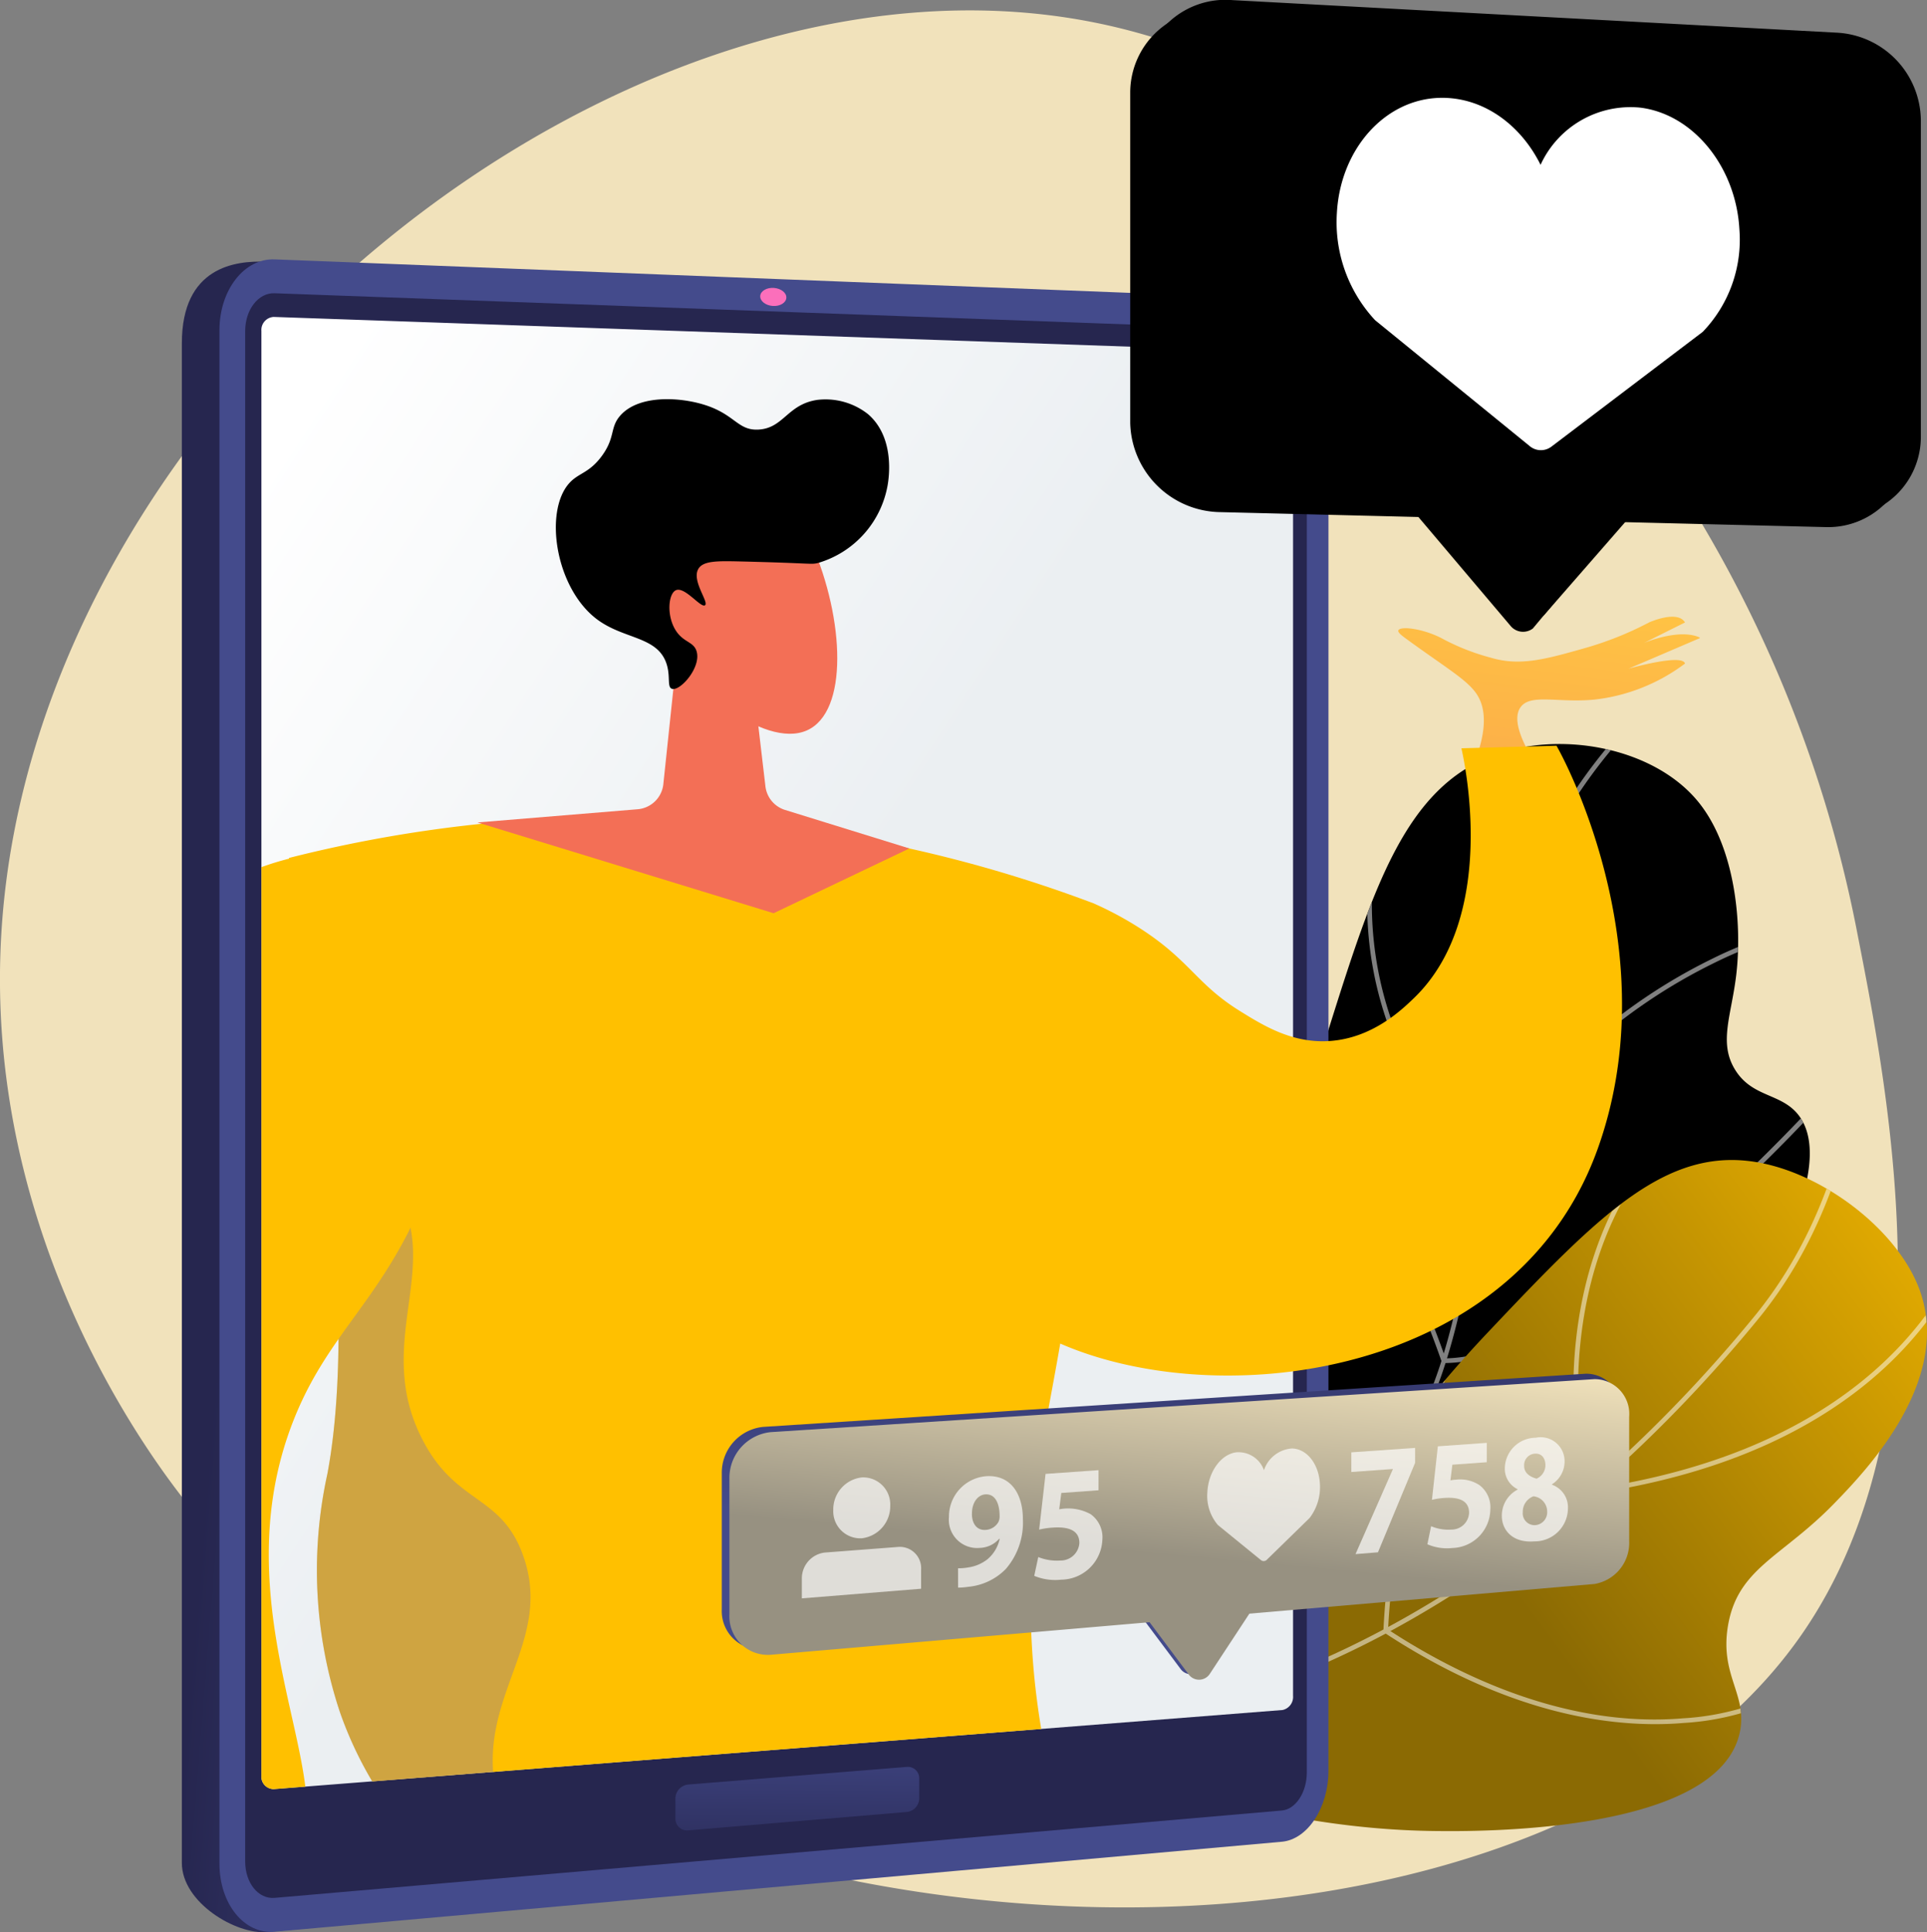 <svg xmlns="http://www.w3.org/2000/svg" xmlns:xlink="http://www.w3.org/1999/xlink" width="166.566" height="167.051" viewBox="0 0 166.566 167.051"><rect x="0" y="0" width="166.566" height="167.051" fill="#808080" stroke="none"/><defs><style>.a{fill:url(#a);}.b{fill:url(#b);}.c{fill:none;}.d{fill:#f1e2bb;}.e{clip-path:url(#c);}.f{opacity:0.5;mix-blend-mode:soft-light;}.f,.v{isolation:isolate;}.g{fill:#fff;}.h{fill:url(#d);}.i{clip-path:url(#e);}.j{fill:url(#f);}.k{fill:url(#g);}.l{fill:url(#h);}.m{fill:url(#i);}.n{fill:url(#j);}.o{fill:url(#k);}.p{clip-path:url(#l);}.q{fill:url(#m);}.r{fill:#ffc000;}.s{fill:url(#n);}.t{fill:url(#o);}.u{fill:url(#p);}.v{opacity:0.3;mix-blend-mode:multiply;fill:url(#q);}.w{fill:url(#r);}.x{fill:url(#s);}.y{fill:url(#t);}.z{fill:#979181;}.aa{opacity:0.69;}</style><linearGradient id="a" y1="0.5" x2="1" y2="0.5" gradientUnits="objectBoundingBox"><stop offset="0" stop-color="#ff9085"/><stop offset="1" stop-color="#fb6fbb"/></linearGradient><linearGradient id="b" x1="1.229" y1="0.199" x2="0.496" y2="0.607" gradientUnits="objectBoundingBox"><stop offset="0.004" stop-color="#f36f56"/><stop offset="1" stop-color="#ffc444"/></linearGradient><clipPath id="c"><path class="a" d="M1775.617,593.46c5.147-2.653,12.27-7.314,17.19-15.374,6.452-10.57,3.445-17.7,9.51-36.979,3.835-12.191,6.634-20.661,14.135-23.479,5.878-2.209,13.94-.683,17.759,4.007,3.176,3.9,3.792,10.442,3.293,14.845-.406,3.588-1.573,5.945-.113,8.313,1.492,2.42,3.969,2,5.466,3.9,3.037,3.861-1.795,12.405-2.576,13.786-8.687,15.361-27.059,22.153-35.109,25.02A106.918,106.918,0,0,1,1775.617,593.46Z" transform="translate(-1775.617 -516.632)"/></clipPath><linearGradient id="d" x1="1.229" y1="0.199" x2="0.496" y2="0.607" gradientUnits="objectBoundingBox"><stop offset="0" stop-color="#f36f56"/><stop offset="0.004" stop-color="#ffc000"/><stop offset="1" stop-color="#8b6a03"/></linearGradient><clipPath id="e"><path class="b" d="M1781.229,743.815c9.089,4.3,21.281,8.485,34.755,8.627,3.438.036,24.681.26,26.326-8.7.579-3.155-1.762-4.785-1.061-9.017.83-5.015,4.649-5.936,9.156-10.572,2.689-2.766,10.558-10.861,7.256-18.9-1.973-4.807-7.845-9.377-13.394-10.537-8.139-1.7-13.986,4.272-23.705,14.549-8.616,9.11-8.922,12.187-15.24,18.639A71.991,71.991,0,0,1,1781.229,743.815Z" transform="translate(-1781.229 -694.427)"/></clipPath><linearGradient id="f" x1="0.389" y1="0.5" x2="0.049" y2="0.458" gradientUnits="objectBoundingBox"><stop offset="0" stop-color="#444b8c"/><stop offset="0.996" stop-color="#26264f"/></linearGradient><linearGradient id="g" x1="1.396" y1="5.452" x2="0.394" y2="6.055" xlink:href="#f"/><linearGradient id="h" x1="0.644" y1="6.192" x2="1.231" y2="5.717" xlink:href="#f"/><linearGradient id="i" x1="0.924" y1="0.914" x2="0.033" y2="0.07" gradientUnits="objectBoundingBox"><stop offset="0.494" stop-color="#ebeff2"/><stop offset="1" stop-color="#fff"/></linearGradient><linearGradient id="j" x1="0.55" y1="-0.971" x2="0.448" y2="2.026" xlink:href="#f"/><linearGradient id="k" x1="0.015" y1="-18.66" x2="1.921" y2="-14.338" xlink:href="#a"/><clipPath id="l"><path class="c" d="M1575.617,452.1c-35.16,1.841-35.566,2.39-36.066,2.43l-87.2,6.836a1.068,1.068,0,0,1-1.067-1.169V335.3a1.124,1.124,0,0,1,1.067-1.215l87.2,3.03c.5.017.906.549,36.066-.021Z" transform="translate(-1451.286 -334.081)"/></clipPath><linearGradient id="m" x1="0.565" y1="-0.129" x2="-0.66" y2="4.684" gradientUnits="objectBoundingBox"><stop offset="0" stop-color="#ffc444"/><stop offset="0.996" stop-color="#f36f56"/></linearGradient><linearGradient id="n" x1="-11.723" y1="0.68" x2="-12.157" y2="1.338" gradientUnits="objectBoundingBox"><stop offset="0" stop-color="#ffc000"/><stop offset="0.996" stop-color="#c89807"/><stop offset="1" stop-color="#6165d7"/></linearGradient><linearGradient id="o" x1="-22.111" y1="1.169" x2="-21.165" y2="-1.286" xlink:href="#m"/><linearGradient id="p" x1="-47.485" y1="0.864" x2="-45.953" y2="-1.164" xlink:href="#m"/><linearGradient id="q" x1="-35.866" y1="1.239" x2="-33.156" y2="-1.088" gradientUnits="objectBoundingBox"><stop offset="0" stop-color="#aa80f9"/><stop offset="0.996" stop-color="#6165d7"/></linearGradient><linearGradient id="r" x1="0.453" y1="0.628" x2="0.896" y2="-0.832" xlink:href="#f"/><linearGradient id="s" x1="0.591" y1="0.085" x2="3.719" y2="-4.567" xlink:href="#f"/><linearGradient id="t" x1="0.453" y1="0.628" x2="0.896" y2="-0.834" gradientUnits="objectBoundingBox"><stop offset="0" stop-color="#979181"/><stop offset="0.502" stop-color="#f1e2bb"/><stop offset="1" stop-color="#5e5848"/></linearGradient></defs><g transform="translate(-1339.568 -198.64)"><path class="d" d="M1500.141,283.025c2.711,13.833,8.205,41.868-4.943,60.623-23.863,34.038-105.019,31.64-139.3-11.276-2.964-3.71-17.831-23.064-16.209-49.565,2.814-45.967,53.6-86.71,94.3-78.708,23.821,4.683,39.653,25.172,46.171,33.606A110.247,110.247,0,0,1,1500.141,283.025Z" transform="translate(0 -3.549)"/><g transform="translate(1427.771 262.963)"><g transform="translate(0)"><path d="M1775.617,593.46c5.147-2.653,12.27-7.314,17.19-15.374,6.452-10.57,3.445-17.7,9.51-36.979,3.835-12.191,6.634-20.661,14.135-23.479,5.878-2.209,13.94-.683,17.759,4.007,3.176,3.9,3.792,10.442,3.293,14.845-.406,3.588-1.573,5.945-.113,8.313,1.492,2.42,3.969,2,5.466,3.9,3.037,3.861-1.795,12.405-2.576,13.786-8.687,15.361-27.059,22.153-35.109,25.02A106.918,106.918,0,0,1,1775.617,593.46Z" transform="translate(-1775.617 -516.632)"/><g class="e"><g class="f" transform="translate(-5.542 -3.387)"><path class="g" d="M1748.254,581.853l-.035-.4a78.816,78.816,0,0,0,20.734-4.353c8.762-3.272,15.015-8.108,18.584-14.373,2.8-4.908,3.9-10.506,5.42-18.255a106.675,106.675,0,0,0,1.789-14.648c.351-5.186.628-9.282,2.8-14.722a44.334,44.334,0,0,1,10.361-15.211l.283.289a43.94,43.94,0,0,0-10.268,15.072c-2.148,5.381-2.423,9.449-2.771,14.6a107.06,107.06,0,0,1-1.8,14.7c-1.474,7.495-2.637,13.414-5.466,18.379-3.617,6.35-9.941,11.246-18.794,14.552A79.219,79.219,0,0,1,1748.254,581.853Z" transform="translate(-1748.219 -499.886)"/><path class="g" d="M1934.153,575.439l-.177-.145a30,30,0,0,1-6.4-8.249,31.089,31.089,0,0,1-2.565-22.968l.392.1a30.691,30.691,0,0,0,2.522,22.66,30.307,30.307,0,0,0,6.133,7.993,48.129,48.129,0,0,1,19.688-17.756,34.777,34.777,0,0,1,10.482-3.273l.037.4a34.38,34.38,0,0,0-10.363,3.243,47.779,47.779,0,0,0-19.63,17.8Z" transform="translate(-1888.373 -535.137)"/><path class="g" d="M1871.855,677.075l-.047-.139a86.617,86.617,0,0,0-6.036-13.478c-3.666-6.445-15.1-11.582-15.213-11.633l.164-.37c.116.052,11.668,5.242,15.4,11.8a87.251,87.251,0,0,1,6.021,13.41c13.6-.285,35.3-25.752,35.517-26.01l.309.261a152.542,152.542,0,0,1-12.735,13.021c-9.624,8.67-17.441,13.089-23.233,13.134Z" transform="translate(-1829.859 -620.16)"/><path class="g" d="M1868.225,770.528a70.309,70.309,0,0,1-9.971-.63l-.4-.064.29-.281c4.779-4.642,5.975-10.607,3.554-17.729a33.539,33.539,0,0,0-5.113-9.374l.312-.257a34,34,0,0,1,5.184,9.5c2.391,7.034,1.226,13.2-3.366,17.861a78.966,78.966,0,0,0,14.421.426c7.911-.459,19.541-2.294,30.017-8.436l20.353-11.933.2.349-20.354,11.933c-10.549,6.185-22.25,8.032-30.208,8.492C1871.4,770.488,1869.746,770.528,1868.225,770.528Z" transform="translate(-1834.666 -693.18)"/></g></g></g></g><g transform="translate(1428.906 298.928)"><g transform="translate(0 0)"><path class="h" d="M1781.229,743.815c9.089,4.3,21.281,8.485,34.755,8.627,3.438.036,24.681.26,26.326-8.7.579-3.155-1.762-4.785-1.061-9.017.83-5.015,4.649-5.936,9.156-10.572,2.689-2.766,10.558-10.861,7.256-18.9-1.973-4.807-7.845-9.377-13.394-10.537-8.139-1.7-13.986,4.272-23.705,14.549-8.616,9.11-8.922,12.187-15.24,18.639A71.991,71.991,0,0,1,1781.229,743.815Z" transform="translate(-1781.229 -694.427)"/><g class="i"><g class="f" transform="translate(-40.344 -7.946)"><path class="g" d="M1621.583,712.355a55.95,55.95,0,0,1-11.062-1.1,64.563,64.563,0,0,1-28.74-14.182l.259-.31a64.165,64.165,0,0,0,28.56,14.1c13.594,2.735,27.6.344,41.632-7.107,14.613-7.761,25.592-19.065,32.228-27.182,4.595-5.62,7.564-12.827,8.825-21.421l.4.059c-1.272,8.668-4.271,15.941-8.913,21.618-6.66,8.145-17.679,19.491-32.351,27.283C1642.082,709.6,1631.75,712.355,1621.583,712.355Z" transform="translate(-1581.781 -655.144)"/><path class="g" d="M2012.841,719.263l-.044-.176a41.344,41.344,0,0,1-.89-10.249c.182-5.385,1.516-13.15,6.842-19.562l.311.259c-5.25,6.321-6.568,13.987-6.749,19.305a41.745,41.745,0,0,0,.837,9.973c25.188-3.585,31.687-18.057,33.08-22.417a2.011,2.011,0,0,1,.074-.215l.365.174-.183-.087.184.085c-.01.024-.028.08-.055.166-1.414,4.427-8.017,19.147-33.592,22.72Z" transform="translate(-1924.882 -682.371)"/><path class="g" d="M1954.23,733.29c-5.675,0-13.769-1.576-23.4-7.9l-.09-.059v-.108a63.756,63.756,0,0,1,8.207-28.42l8.284-14.8.353.2L1939.3,697a63.665,63.665,0,0,0-8.156,28.112c6.088,3.984,15.427,8.521,25.508,7.673a22.367,22.367,0,0,0,9.59-2.781l.222.338a22.754,22.754,0,0,1-9.751,2.844C1955.95,733.251,1955.119,733.29,1954.23,733.29Z" transform="translate(-1860.155 -676.57)"/></g></g></g></g><g transform="translate(1355.286 221.062)"><g transform="translate(0)"><path class="j" d="M1513.134,440.932c0,3.157-1.8,5.886-4.026,6.083l-84.495,7.855c-2.624.232-7.339-2.53-7.339-5.98V317.512c0-6.618,4.628-7.155,7.252-7.053l84.582,4.36c2.224.086,4.026,2.725,4.026,5.883Z" transform="translate(-1417.273 -310.254)"/><path class="k" d="M1529.2,440.154c0,3.186-1.8,5.939-4.026,6.138l-87.066,7.78c-2.624.235-4.768-2.406-4.768-5.888V315.615c0-3.481,2.144-6.23,4.768-6.127l87.066,3.41c2.224.087,4.026,2.75,4.026,5.936Z" transform="translate(-1430.089 -309.485)"/><path class="l" d="M1444.338,327.238V459.546c0,1.86,1.14,3.269,2.544,3.147l69.066-5.992,18-1.562c1.192-.1,2.156-1.572,2.156-3.281V330.319c0-1.709-.964-3.129-2.156-3.173l-18.652-.682-68.414-2.5C1445.478,323.911,1444.338,325.378,1444.338,327.238Z" transform="translate(-1438.863 -321.033)"/><path class="m" d="M1540.457,453.3a1.157,1.157,0,0,1-.906,1.224l-87.2,6.836a1.068,1.068,0,0,1-1.067-1.169V335.3a1.124,1.124,0,0,1,1.067-1.215l87.2,3.03a1.1,1.1,0,0,1,.906,1.184Z" transform="translate(-1444.406 -329.106)"/><path class="n" d="M1648.159,957.713l-18.833,1.586a1.009,1.009,0,0,1-1.142-.988v-1.8a1.23,1.23,0,0,1,1.142-1.176l18.833-1.518a.984.984,0,0,1,1.1.974v1.768A1.2,1.2,0,0,1,1648.159,957.713Z" transform="translate(-1585.521 -823.477)"/><path class="o" d="M1666.682,322.541c-.03.432-.559.747-1.182.7s-1.1-.427-1.076-.858.559-.747,1.182-.7S1666.711,322.11,1666.682,322.541Z" transform="translate(-1614.429 -319.212)"/></g><g transform="translate(6.88 4.975)"><g class="p"><g transform="translate(-20.569 7.112)"><path class="q" d="M1943.853,474.28c.99-2.855.593-4.42,0-5.331-.827-1.27-2.722-2.323-6.219-4.886-.229-.168-.624-.467-.574-.632.124-.407,2.027-.2,3.684.632a19.331,19.331,0,0,0,4.328,1.718c2.522.751,4.74.124,8.11-.83a28.81,28.81,0,0,0,5.553-2.221s2.443-1.111,3.109,0l-3.554,1.777s3.11-1.333,4.887-.444l-6.219,2.665s4.665-1.333,4.886-.444a15.994,15.994,0,0,1-7.774,3.11c-3.184.321-5.58-.545-6.441.666-.7.978.027,2.723.888,4.22Z" transform="translate(-1818.224 -443.425)"/><path class="r" d="M1744.91,539.152a27.187,27.187,0,0,1,8.638-8.138,29.291,29.291,0,0,1,3.816,2.033c4.5,2.844,4.995,4.892,8.814,7.264,2.026,1.258,4.534,2.816,7.755,2.6,3.707-.244,6.248-2.7,7.3-3.714,7.244-6.987,4.41-20.224,4.1-21.594l8.219-.222c1.441,2.527,9.382,18.64,3.554,34.873-8.347,23.249-42.3,23.449-52.568,12.746C1738.427,558.629,1738.463,548.811,1744.91,539.152Z" transform="translate(-1661.041 -487.418)"/><path class="s" d="M1471.281,632.753a32.862,32.862,0,0,1-3.813-7.58,38.82,38.82,0,0,1-1.093-20.616c1.535-8.181,1.771-23.246-3.32-53.257a116.047,116.047,0,0,1,69.557,3.929,207.944,207.944,0,0,1-1.963,32.138c-1.669,11.838-3.294,15.616-3.485,25.737-.286,15.232,3.194,17.378.541,22.1C1520.083,648.784,1481.911,647.85,1471.281,632.753Z" transform="translate(-1440.105 -511.634)"/><path class="t" d="M1561.021,470.106q-.679,6.441-1.357,12.882a2.435,2.435,0,0,1-2.221,2.171L1543.6,486.3l25.595,7.847,11.733-5.6-10.74-3.328a2.434,2.434,0,0,1-1.7-2.041l-.934-7.955Z" transform="translate(-1504.355 -449.703)"/><path class="u" d="M1611.313,406.215c2.822,6.475,9.882,11.833,13.53,10.243s3.26-9.644.439-16.119-8.225-8.944-11.873-7.354S1608.492,399.74,1611.313,406.215Z" transform="translate(-1557.146 -387.81)"/><path d="M1589.977,387.059c-.356.267-1.745-1.638-2.516-1.3-.65.287-.826,2.157-.038,3.44.671,1.092,1.563.983,1.823,1.834.428,1.4-1.437,3.492-2.135,3.246-.448-.158-.076-1.158-.511-2.3-.855-2.245-3.662-1.987-5.955-3.7-3.6-2.7-4.587-9.278-2.437-11.739.817-.936,1.733-.873,2.843-2.38,1.2-1.631.677-2.45,1.6-3.5,1.569-1.78,5.013-1.614,7.19-.956,2.739.828,2.937,2.272,4.77,2.166,2.17-.126,2.484-2.187,5.072-2.566a5.925,5.925,0,0,1,4.385,1.234c2.363,2.041,1.784,5.593,1.7,6.1a8.547,8.547,0,0,1-6.058,6.775c-.612.138-.488.007-6.643-.141-2.034-.049-3.263-.064-3.672.652C1588.808,384.95,1590.334,386.79,1589.977,387.059Z" transform="translate(-1531.065 -369.24)"/><path class="v" d="M1475.877,683.286a12.664,12.664,0,0,1,6.035,5.091c3.843,6.6-2.068,13.073,2.176,21.326,2.922,5.68,6.793,4.7,8.7,10.01,2.452,6.812-2.884,11.3-2.611,18.28.137,3.517,1.712,7.911,7.05,12.931-7.007-1.933-13.1-5.284-16.45-10.043a32.85,32.85,0,0,1-3.813-7.58,38.817,38.817,0,0,1-1.093-20.616C1476.936,707.042,1477.376,698.124,1475.877,683.286Z" transform="translate(-1449.607 -619.761)"/><path class="r" d="M1361.475,649.815c-11.4-5.51-11.691-25.026-11.848-35.08-.123-7.9-.64-41.107,18.551-50.256a24.176,24.176,0,0,1,8.868-2.25c2.209,1.354,7.733,5.165,9.7,12.025,1.112,3.885.772,7.66-.7,12.766-3.821,13.212-9.528,15.552-13.033,24.278-7.13,17.752,5.885,33.6-.981,39.007C1368.471,653.1,1362.06,650.1,1361.475,649.815Z" transform="translate(-1349.599 -523.191)"/></g></g></g></g><g transform="translate(1401.958 317.399)"><path class="w" d="M1722.708,785.751l-71.138,4.6a3.981,3.981,0,0,0-3.565,4.01V806.12a3.321,3.321,0,0,0,3.565,3.472l71.138-6.141a3.6,3.6,0,0,0,2.994-3.709V789.008A3,3,0,0,0,1722.708,785.751Z" transform="translate(-1648.005 -785.746)"/><path class="x" d="M1826.3,884.612l-4.476-5.979,10.843-.916-4.538,6.911A1.11,1.11,0,0,1,1826.3,884.612Z" transform="translate(-1786.667 -859.113)"/><path class="y" d="M1726.033,788.079l-71.207,4.581a3.982,3.982,0,0,0-3.568,4.011v11.764a3.325,3.325,0,0,0,3.568,3.474l71.207-6.121a3.6,3.6,0,0,0,3-3.71v-10.74A3.008,3.008,0,0,0,1726.033,788.079Z" transform="translate(-1650.6 -787.603)"/><path class="z" d="M1829.726,886.94l-4.48-5.983,5.662-.476,5.191-.437-4.542,6.913A1.111,1.111,0,0,1,1829.726,886.94Z" transform="translate(-1789.394 -860.969)"/><g class="aa" transform="translate(6.92 5.532)"><g transform="translate(0 2.811)"><g transform="translate(0 0.623)"><path class="g" d="M1690.581,859.781l-6.385.488a2.249,2.249,0,0,0-1.981,2.261v1.7l10.31-.832v-1.676A1.842,1.842,0,0,0,1690.581,859.781Z" transform="translate(-1682.215 -853.767)"/><path class="g" d="M1700.566,832.533a2.788,2.788,0,0,1-2.455,2.809,2.34,2.34,0,0,1-2.469-2.453,2.785,2.785,0,0,1,2.469-2.81A2.342,2.342,0,0,1,1700.566,832.533Z" transform="translate(-1692.926 -830.073)"/></g><g transform="translate(12.715)"><path class="g" d="M1745.86,837.521a4.387,4.387,0,0,0,.863-.068,3.488,3.488,0,0,0,1.669-.7,3.16,3.16,0,0,0,1.066-1.772l-.039-.011a2.317,2.317,0,0,1-1.691.792,2.44,2.44,0,0,1-2.653-2.665,3.5,3.5,0,0,1,3.2-3.533c2.168-.152,3.19,1.573,3.19,3.706a6.122,6.122,0,0,1-1.475,4.314,5.212,5.212,0,0,1-3.227,1.54,6.4,6.4,0,0,1-.9.073Zm1.2-4.694c0,.79.391,1.438,1.2,1.377a1.34,1.34,0,0,0,1.092-.688,1.125,1.125,0,0,0,.1-.542c0-.971-.338-1.9-1.235-1.839C1747.545,831.184,1747.049,831.869,1747.063,832.827Z" transform="translate(-1745.074 -829.039)"/><path class="g" d="M1787.077,828.732l-3.219.233-.18,1.412a4.049,4.049,0,0,1,2.724.426,2.459,2.459,0,0,1,1.006,2.195,3.6,3.6,0,0,1-3.563,3.463,4.732,4.732,0,0,1-2.327-.33l.348-1.626a4.275,4.275,0,0,0,1.889.3,1.622,1.622,0,0,0,1.664-1.513c0-.935-.677-1.456-2.344-1.33a6.792,6.792,0,0,0-1.132.17l.554-4.817,4.58-.322Z" transform="translate(-1774.146 -826.991)"/></g></g><g transform="translate(35.044)"><path class="g" d="M1865.2,820.8c-.082-1.727-1.124-3.057-2.417-3.081a2.754,2.754,0,0,0-2.42,1.876,2.334,2.334,0,0,0-2.434-1.539c-1.312.2-2.375,1.7-2.459,3.457a3.878,3.878,0,0,0,.913,2.827l3.714,3.026a.384.384,0,0,0,.532-.043l3.677-3.591A4.387,4.387,0,0,0,1865.2,820.8Z" transform="translate(-1855.463 -816.782)"/><g transform="translate(12.452)"><path class="g" d="M1922.535,817.487v1.295l-3.21,7.731-1.94.157,3.225-7.331v-.027l-3.587.259v-1.7Z" transform="translate(-1917.023 -816.599)"/><path class="g" d="M1954.653,817.009l-2.973.215-.166,1.356a2.981,2.981,0,0,1,.5-.064,3.031,3.031,0,0,1,2.018.481,2.407,2.407,0,0,1,.929,2.112,3.38,3.38,0,0,1-3.29,3.317,4.223,4.223,0,0,1-2.149-.324l.321-1.561a3.816,3.816,0,0,0,1.745.293,1.516,1.516,0,0,0,1.537-1.449c0-.9-.626-1.4-2.165-1.284a6.044,6.044,0,0,0-1.045.16l.511-4.627,4.23-.3Z" transform="translate(-1942.947 -814.883)"/><path class="g" d="M1981.338,819.872a2.529,2.529,0,0,1,1.357-2.281v-.04a1.96,1.96,0,0,1-1.1-1.815,2.686,2.686,0,0,1,2.673-2.633,2.067,2.067,0,0,1,2.494,2.043,2.335,2.335,0,0,1-1.088,1.981v.04a2.068,2.068,0,0,1,1.377,2.047,2.871,2.871,0,0,1-2.9,2.849C1982.228,822.219,1981.338,821.048,1981.338,819.872Zm3.918-.372a1.326,1.326,0,0,0-1.186-1.333,1.414,1.414,0,0,0-.921,1.364,1.022,1.022,0,0,0,1.072,1.129A1.113,1.113,0,0,0,1985.257,819.5Zm-1.99-3.952c0,.587.466.926,1.072,1.094a1.274,1.274,0,0,0,.767-1.161c0-.532-.267-1.045-.918-1A.988.988,0,0,0,1983.267,815.548Z" transform="translate(-1968.328 -813.094)"/></g></g></g></g><g transform="translate(1437.262 198.64)"><path d="M1882.638,205.584l-52.286-2.816a7.194,7.194,0,0,0-7.816,7.083V238.5a7.9,7.9,0,0,0,7.816,7.7l17.094.421,7.977,9.427a1.4,1.4,0,0,0,1.916.211h0l7.672-9.2,17.627.434a6.969,6.969,0,0,0,7.2-6.988V213.137A7.665,7.665,0,0,0,1882.638,205.584Z" transform="translate(-1822.536 -201.923)"/><path d="M1887.783,201.468l-52.286-2.816a7.194,7.194,0,0,0-7.816,7.083v28.65a7.9,7.9,0,0,0,7.816,7.7l17.094.421,7.782,9.2a1.4,1.4,0,0,0,2.124.016l7.658-8.78,17.627.434a6.969,6.969,0,0,0,7.2-6.988V209.021A7.665,7.665,0,0,0,1887.783,201.468Z" transform="translate(-1826.641 -198.64)"/><path class="g" d="M1945.563,251.851c-.289-5.423-3.974-9.978-8.563-10.555a8.549,8.549,0,0,0-8.626,4.943c-1.733-3.5-5.011-5.89-8.73-5.789-4.729.129-8.572,4.423-8.875,9.95a12.427,12.427,0,0,0,3.3,9.27l13.351,10.875a1.505,1.505,0,0,0,1.9.054l13.077-9.922A11.5,11.5,0,0,0,1945.563,251.851Z" transform="translate(-1892.905 -231.99)"/></g></g></svg>